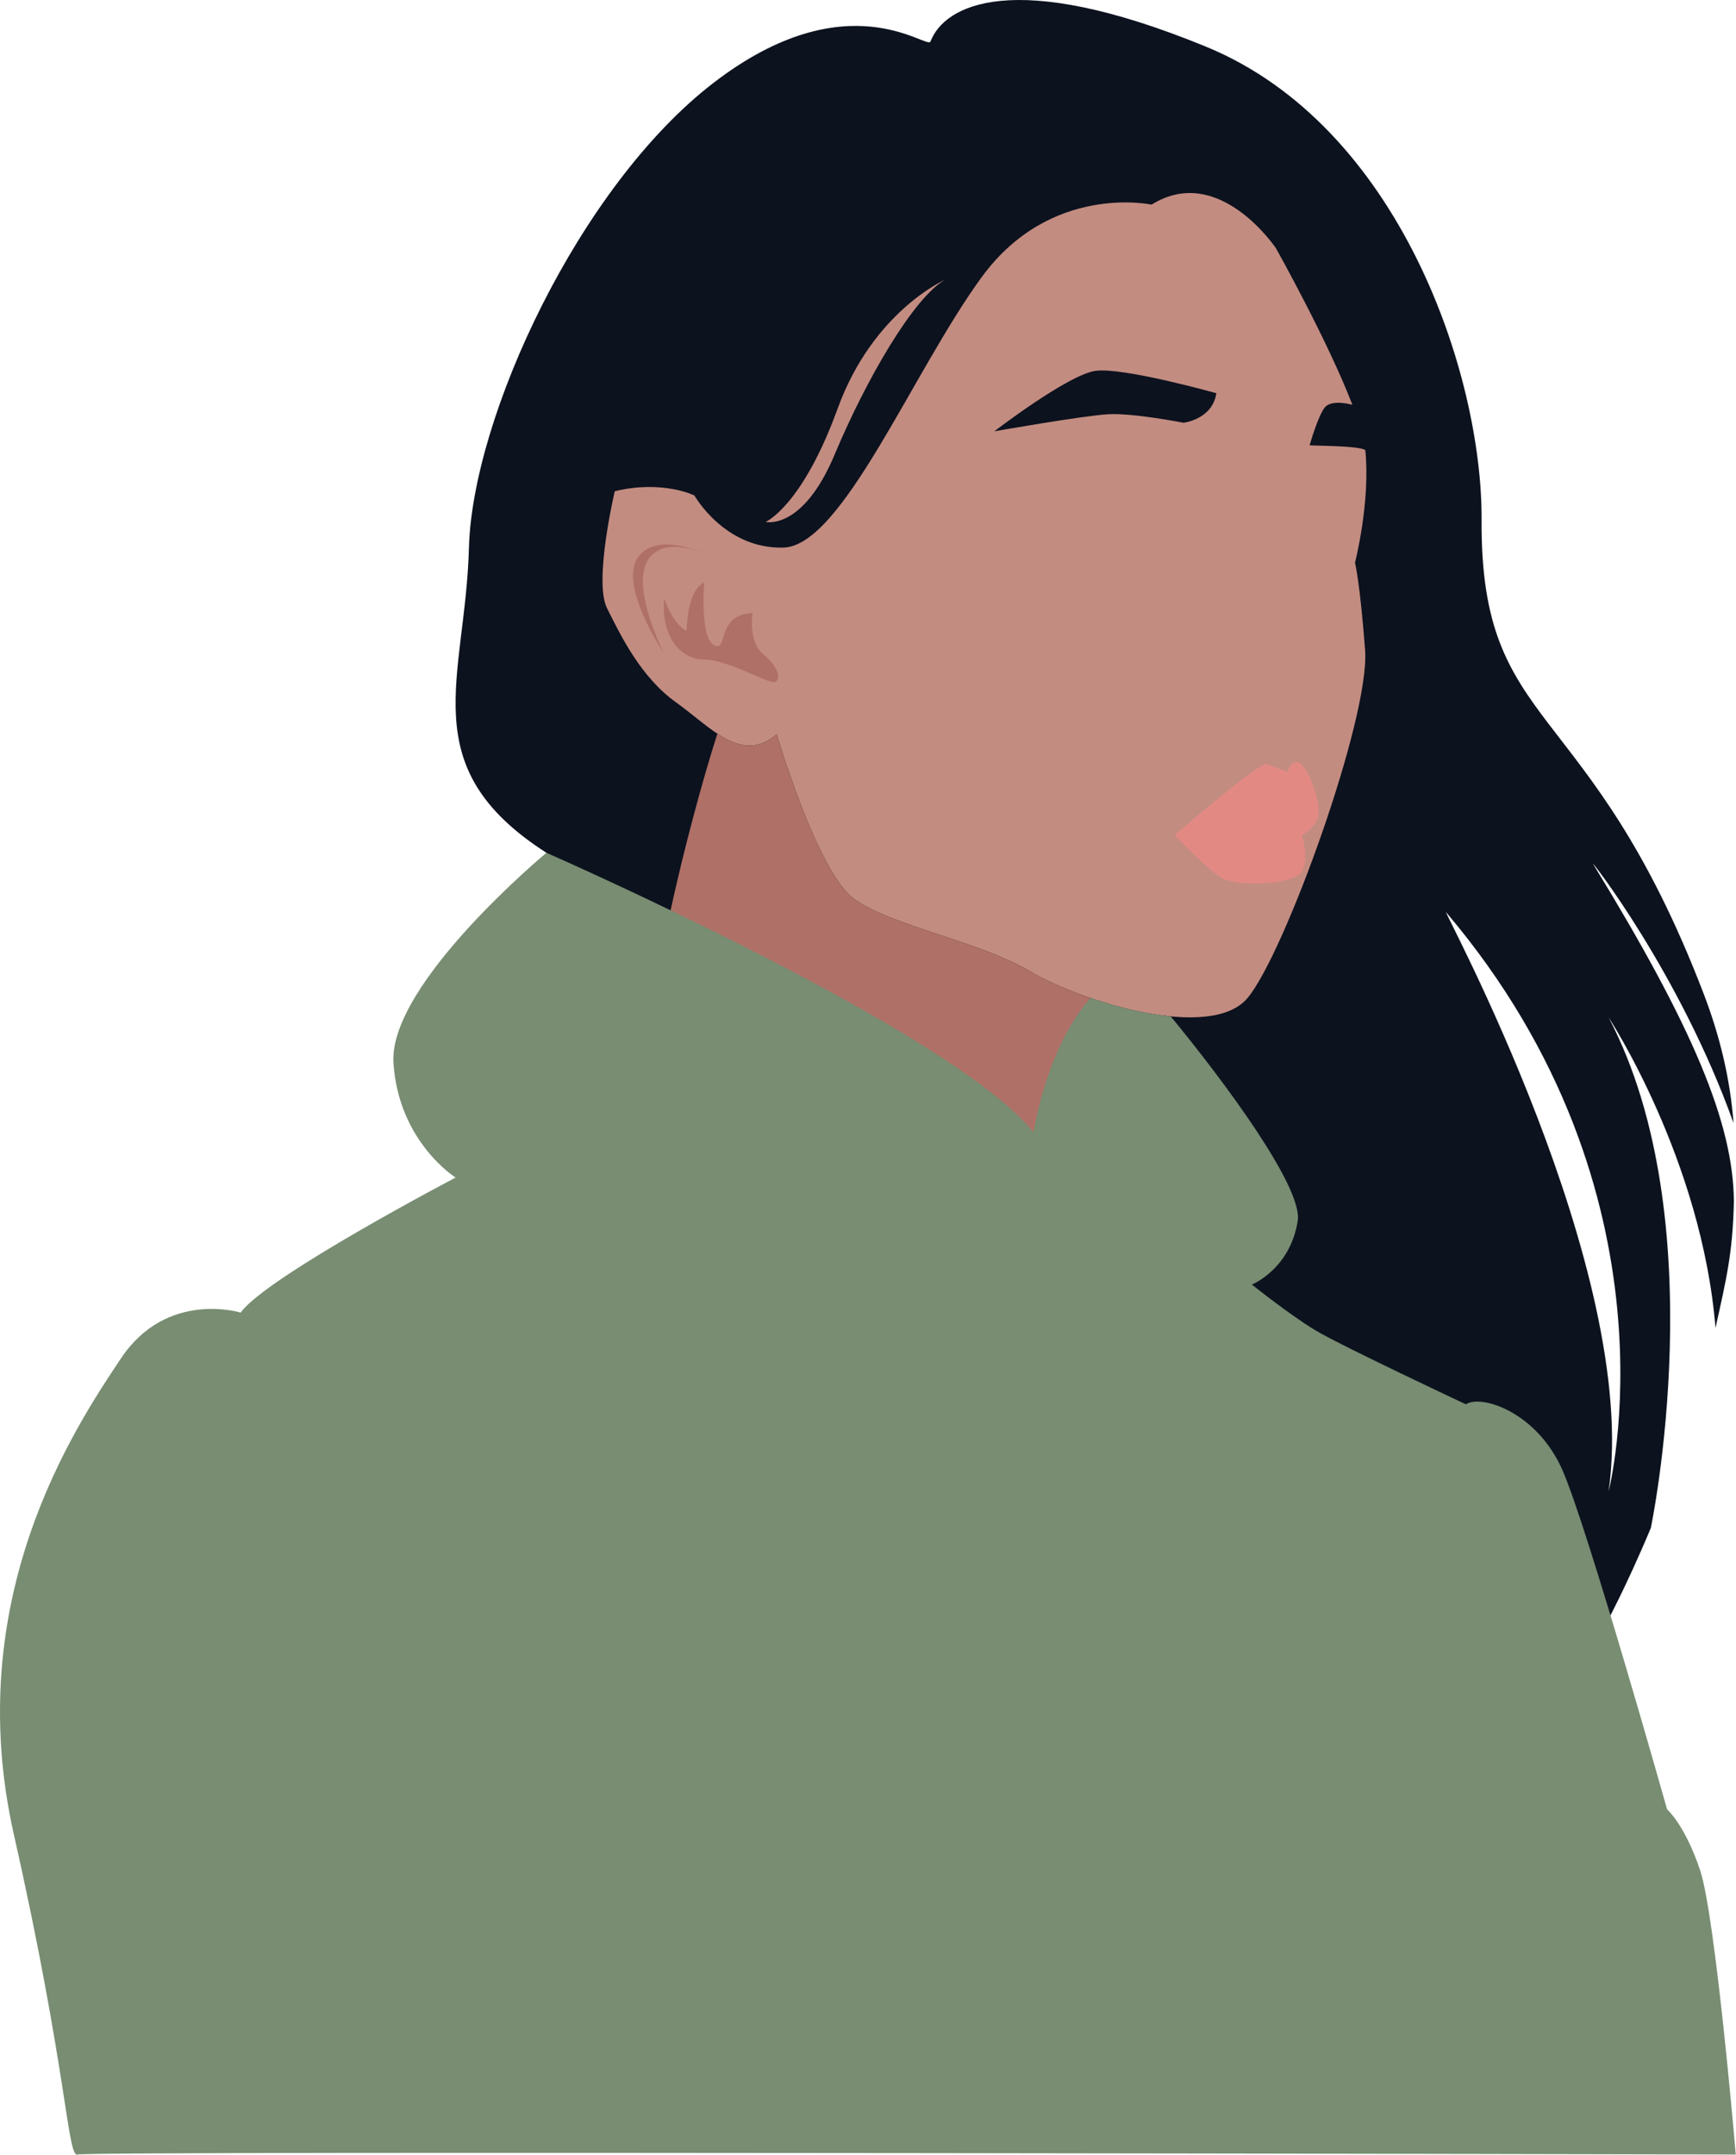 <?xml version="1.0" encoding="UTF-8" standalone="no"?><svg xmlns="http://www.w3.org/2000/svg" xmlns:xlink="http://www.w3.org/1999/xlink" fill="#000000" height="500" preserveAspectRatio="xMidYMid meet" version="1" viewBox="0.0 0.0 402.9 500.0" width="402.9" zoomAndPan="magnify"><defs><clipPath id="a"><path d="M 105 0 L 402.852 0 L 402.852 378 L 105 378 Z M 105 0"/></clipPath><clipPath id="b"><path d="M 0 197 L 402.852 197 L 402.852 500 L 0 500 Z M 0 197"/></clipPath></defs><g><g clip-path="url(#a)" id="change1_1"><path d="M 373.328 346.109 C 380.766 295.027 334.203 210.023 335.637 211.715 C 391.18 277.176 373.328 346.109 373.328 346.109 Z M 402.406 278.898 C 402.328 260.609 392.742 238.086 369.73 200.48 C 368.816 198.988 389.82 225.676 402.328 260.609 C 401.547 250.234 399.082 240.234 395.422 230.672 C 368.691 160.902 343.57 170.254 343.859 120.754 C 344.055 86.695 324.672 29.223 279.906 10.836 C 235.141 -7.551 219.152 1.242 215.953 9.637 C 215.188 11.648 196.77 -4.754 165.59 19.23 C 134.414 43.211 109.633 96.77 108.832 127.148 C 108.031 157.527 95.645 177.91 126.82 197.895 C 126.82 197.895 183.219 260.684 190.816 267.656 L 372.238 377.762 C 372.238 377.762 377.211 368.758 383.133 354.574 C 383.133 354.57 398.121 283.27 373.328 236.086 C 373.328 236.086 394.949 268.984 398.141 308.141 C 400.66 296.836 402.148 290.707 402.406 278.898" fill="#0c121e"/></g><g id="change2_1"><path d="M 194.402 94.82 C 202.641 72.141 219.426 64.867 219.426 64.867 C 212.121 68.914 201.086 87.883 193.68 105.543 C 186.27 123.199 177.695 121.117 177.695 121.117 C 177.695 121.117 186.16 117.5 194.402 94.82 Z M 274.672 98.105 C 274.672 98.105 263.086 95.82 257.289 96.125 C 251.496 96.43 230.762 100.09 230.762 100.09 C 230.762 100.09 247.84 86.977 254.211 86.062 C 260.586 85.148 282.297 91.246 282.297 91.246 C 281.383 97.344 274.672 98.105 274.672 98.105 Z M 314.477 130.582 C 314.477 130.582 318.086 116.539 316.867 104.445 C 315.363 103.379 304.383 103.469 303.945 103.324 C 303.945 103.324 305.84 96.617 307.441 94.578 C 309.043 92.539 313.859 93.934 313.867 93.934 C 308.086 78.891 296.141 57.629 296.141 57.629 C 296.141 57.629 282.879 37.734 267.273 47.484 C 267.273 47.484 243.863 42.414 227.871 64.262 C 211.875 86.109 195.488 126.684 181.836 127.07 C 168.18 127.461 161.16 114.977 161.16 114.977 C 161.16 114.977 153.828 111.312 142.68 113.988 C 142.68 113.988 137.75 134.875 140.871 141.117 C 143.992 147.359 148.676 157.109 156.867 162.965 C 165.059 168.816 172.082 177.398 180.273 170.375 C 180.273 170.375 189.637 202.367 198.219 208.605 C 206.805 214.852 227.156 218.359 239.02 225.383 C 250.887 232.406 280.926 241.77 289.512 231.625 C 298.094 221.48 317.988 166.473 316.82 150.867 C 315.648 135.266 314.477 130.582 314.477 130.582" fill="#c38c81"/></g><g id="change3_1"><path d="M 272.652 193.797 C 272.652 193.797 291.059 177.75 293.887 177.277 L 298.844 179.168 C 298.844 179.168 299.785 175.629 301.91 177.277 C 304.031 178.93 307.102 187.66 305.688 190.258 C 304.27 192.852 302.145 193.797 302.145 193.797 C 302.145 193.797 304.031 199.695 301.91 202.527 C 299.785 205.355 287.047 205.828 283.508 203.707 C 279.969 201.582 272.652 193.797 272.652 193.797" fill="#e38984"/></g><g id="change4_1"><path d="M 164.953 129.18 C 164.953 129.18 153.012 122.836 148.16 129.18 C 143.309 135.523 154.055 151.57 154.055 151.57 C 154.055 151.57 146.297 136.27 150.402 129.926 C 154.508 123.582 164.953 129.18 164.953 129.18 Z M 165.699 149.703 C 162.344 147.84 163.461 135.148 163.461 135.148 C 159.355 137.016 159.355 146.348 159.355 146.348 C 156.371 145.227 154.133 138.883 154.133 138.883 C 153.387 148.211 158.238 153.062 163.461 153.062 C 168.688 153.062 177.645 158.285 179.508 158.285 C 181.375 158.285 181 154.93 177.27 151.941 C 173.539 148.957 174.656 142.242 174.656 142.242 C 166.074 142.613 169.059 151.57 165.699 149.703 Z M 253.086 231.59 C 253.086 231.59 243.133 244.262 240.734 260.648 C 238.336 277.039 155.199 261.566 151.602 246.117 C 148.918 234.602 159.785 191.246 166.488 170.254 C 170.996 173.223 175.43 174.527 180.273 170.375 C 180.273 170.375 189.637 202.363 198.219 208.605 C 206.805 214.852 227.156 218.359 239.023 225.383 C 242.488 227.434 247.508 229.684 253.086 231.59" fill="#af7067"/></g><g clip-path="url(#b)" id="change5_1"><path d="M 402.852 499.973 C 402.852 499.973 20.375 499.09 18.012 499.973 C 15.648 500.855 15.648 480.766 3.234 425.785 C -9.184 370.805 17.422 331.195 28.062 315.234 C 38.703 299.273 55.848 304.594 55.848 304.594 C 61.758 296.316 105.738 273.262 105.738 273.262 C 105.738 273.262 92.5 264.984 91.316 246.656 C 90.137 228.332 126.82 197.895 126.82 197.895 C 126.82 197.895 221.023 239.156 239.867 262.766 C 239.867 262.766 242.789 243.18 253.086 231.59 C 253.086 231.59 253.113 231.598 253.156 231.609 C 258.148 233.309 263.574 234.727 268.758 235.48 C 269.898 235.68 270.914 235.812 271.707 235.852 C 284.359 251.215 302.402 275.605 301.184 283.312 C 299.41 294.543 290.543 298.09 290.543 298.09 C 290.543 298.09 299.41 305.184 305.324 308.73 C 311.234 312.277 340.203 325.875 340.203 325.875 C 343.75 323.512 356.754 327.648 362.664 341.246 C 368.578 354.844 386.906 419.871 386.906 419.871 C 386.906 419.871 391.043 423.418 394.59 434.062 C 398.137 444.699 402.852 499.973 402.852 499.973" fill="#788d72"/></g></g></svg>